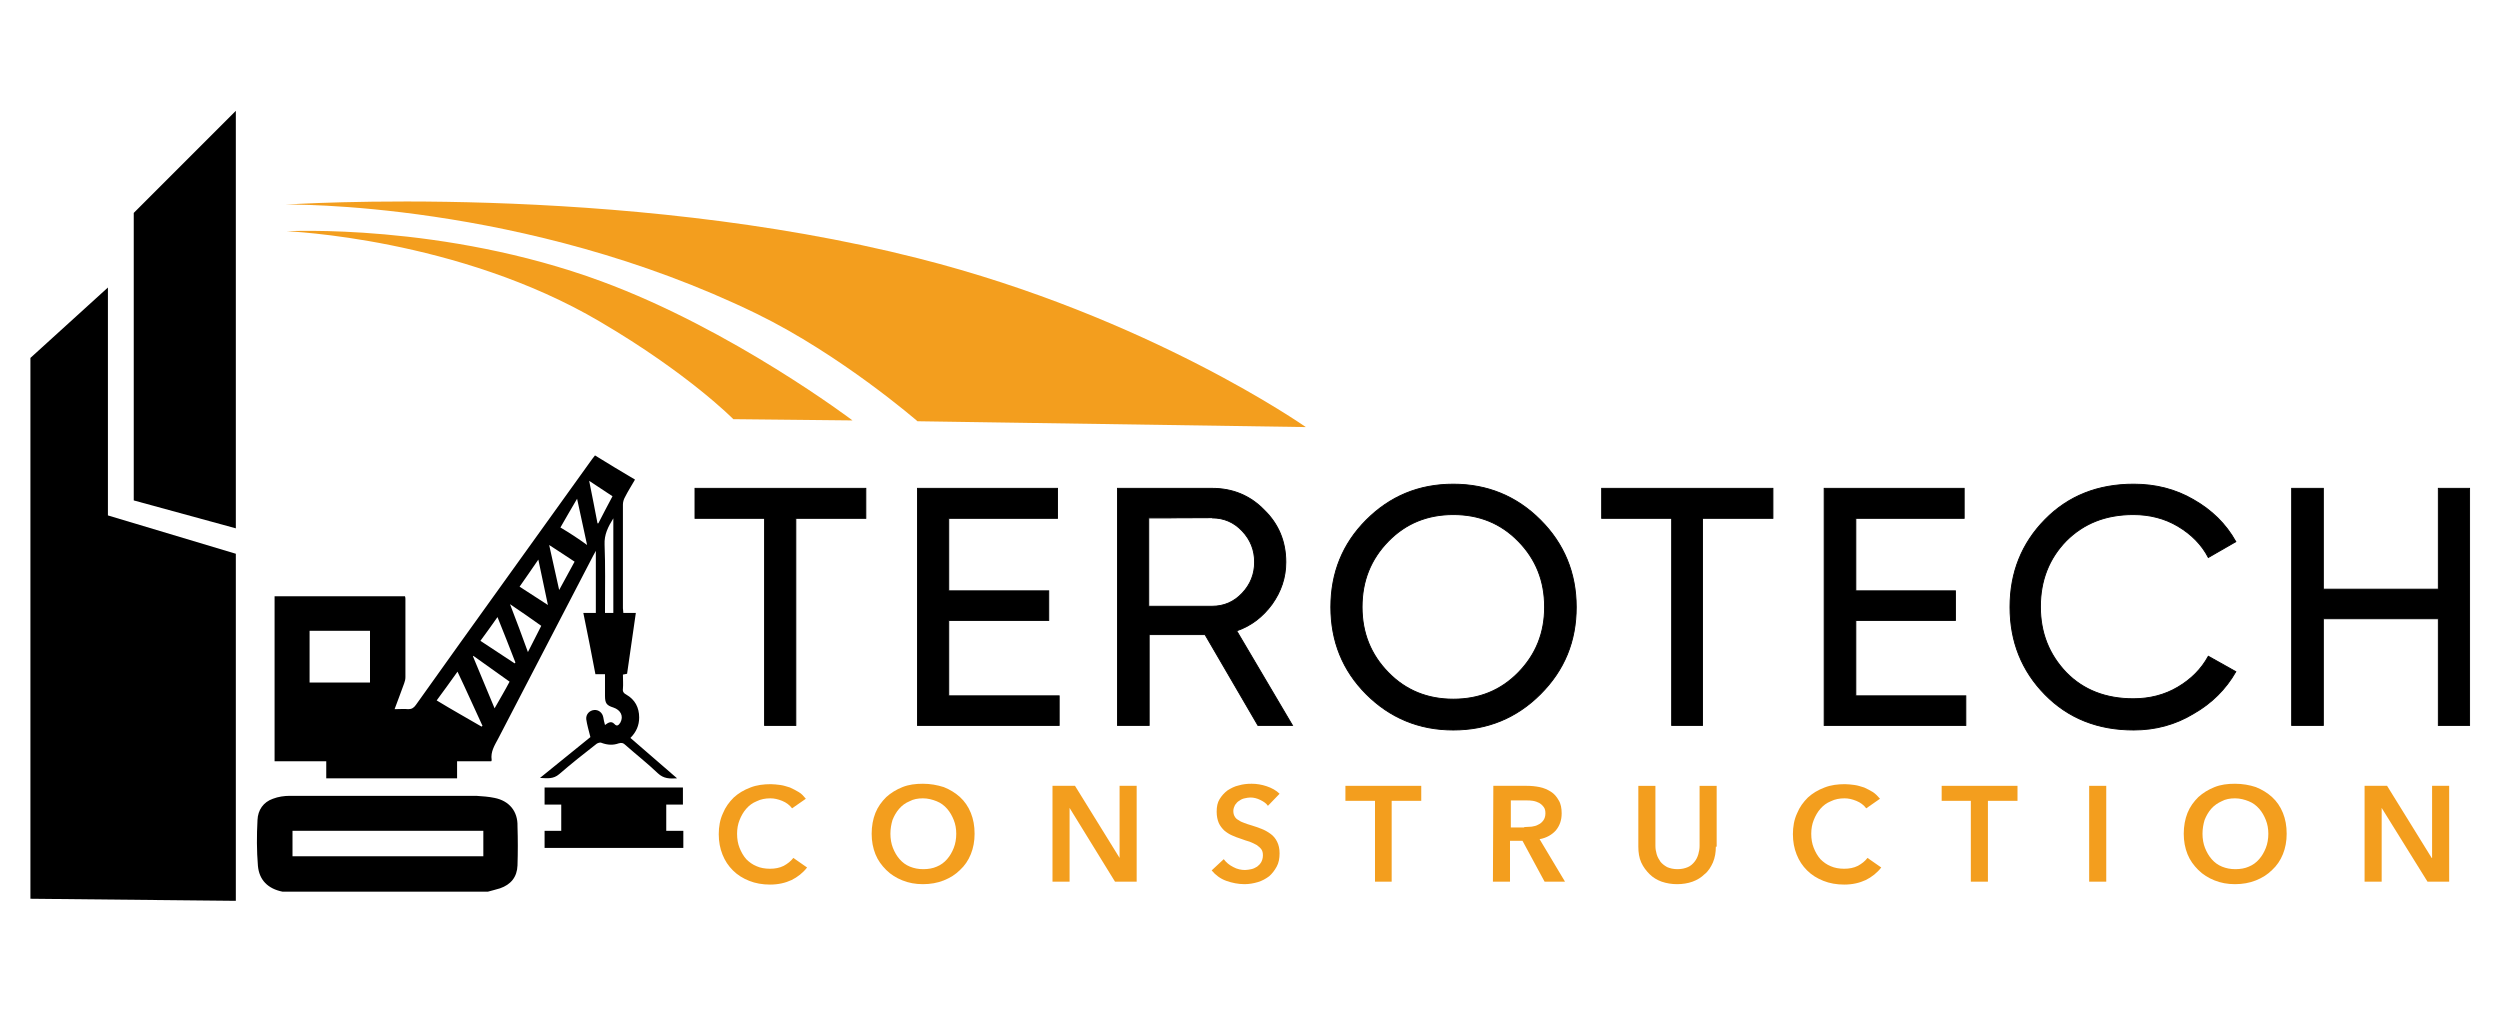 <?xml version="1.0" encoding="utf-8"?>
<!-- Generator: Adobe Illustrator 25.2.0, SVG Export Plug-In . SVG Version: 6.00 Build 0)  -->
<svg version="1.1" id="Layer_1" xmlns="http://www.w3.org/2000/svg" xmlns:xlink="http://www.w3.org/1999/xlink" x="0px" y="0px"
	 viewBox="0 0 60 24.28" style="enable-background:new 0 0 60 24.28;" xml:space="preserve">
<style type="text/css">
	.st0{fill:#F39E1E;}
	.st1{fill:none;stroke:#000000;stroke-width:0.022;stroke-miterlimit:10;}
</style>
<g>
	<path class="st0" d="M6.86,4.91c0,0,5.71-0.1,11.3,2.62c2.03,0.99,3.86,2.58,3.86,2.58l9.32,0.14c0,0-3.77-2.65-9.3-4.05
		C14.84,4.37,6.86,4.91,6.86,4.91"/>
	<path class="st0" d="M6.88,5.55c0,0,4.11,0.16,7.52,2.17c2.13,1.25,3.2,2.34,3.2,2.34l2.86,0.03c0,0-2.88-2.18-6.03-3.34
		C10.63,5.35,6.88,5.55,6.88,5.55"/>
	<polygon points="20.78,11.72 20.78,12.44 19.1,12.44 19.1,17.41 18.35,17.41 18.35,12.44 16.68,12.44 16.68,11.72 	"/>
	<polygon class="st1" points="20.78,11.72 20.78,12.44 19.1,12.44 19.1,17.41 18.35,17.41 18.35,12.44 16.68,12.44 16.68,11.72 	"/>
	<polygon points="22.77,16.7 25.42,16.7 25.42,17.41 22.02,17.41 22.02,11.72 25.38,11.72 25.38,12.44 22.77,12.44 22.77,14.18 
		25.17,14.18 25.17,14.89 22.77,14.89 	"/>
	<polygon class="st1" points="22.77,16.7 25.42,16.7 25.42,17.41 22.02,17.41 22.02,11.72 25.38,11.72 25.38,12.44 22.77,12.44 
		22.77,14.18 25.17,14.18 25.17,14.89 22.77,14.89 	"/>
	<path d="M30.19,17.41l-1.27-2.18h-1.34v2.18h-0.76v-5.69h2.27c0.49,0,0.91,0.17,1.25,0.52c0.35,0.34,0.52,0.76,0.52,1.25
		c0,0.37-0.11,0.7-0.33,1.01c-0.22,0.3-0.5,0.52-0.85,0.64l1.34,2.27H30.19z M27.57,12.43v2.12h1.52c0.28,0,0.52-0.1,0.72-0.31
		c0.2-0.21,0.3-0.46,0.3-0.75s-0.1-0.54-0.3-0.75c-0.2-0.21-0.44-0.31-0.72-0.31C29.09,12.43,27.57,12.43,27.57,12.43z"/>
	<path class="st1" d="M30.19,17.41l-1.27-2.18h-1.34v2.18h-0.76v-5.69h2.27c0.49,0,0.91,0.17,1.25,0.52
		c0.35,0.34,0.52,0.76,0.52,1.25c0,0.37-0.11,0.7-0.33,1.01c-0.22,0.3-0.5,0.52-0.85,0.64l1.34,2.27H30.19z M27.57,12.43v2.12h1.52
		c0.28,0,0.52-0.1,0.72-0.31c0.2-0.21,0.3-0.46,0.3-0.75s-0.1-0.54-0.3-0.75c-0.2-0.21-0.44-0.31-0.72-0.31
		C29.09,12.43,27.57,12.43,27.57,12.43z"/>
	<path d="M36.97,16.66c-0.57,0.57-1.27,0.86-2.09,0.86s-1.52-0.29-2.09-0.86s-0.85-1.27-0.85-2.09s0.28-1.52,0.85-2.09
		s1.26-0.86,2.09-0.86c0.82,0,1.52,0.29,2.09,0.86s0.86,1.27,0.86,2.09S37.55,16.08,36.97,16.66 M33.32,16.14
		c0.42,0.43,0.94,0.64,1.56,0.64c0.62,0,1.14-0.21,1.56-0.64c0.42-0.43,0.63-0.95,0.63-1.57c0-0.63-0.21-1.15-0.63-1.58
		c-0.42-0.43-0.94-0.64-1.56-0.64c-0.62,0-1.14,0.21-1.56,0.64c-0.42,0.43-0.63,0.95-0.63,1.58C32.69,15.19,32.9,15.71,33.32,16.14"
		/>
	<path class="st1" d="M36.97,16.66c-0.57,0.57-1.27,0.86-2.09,0.86s-1.52-0.29-2.09-0.86s-0.85-1.27-0.85-2.09s0.28-1.52,0.85-2.09
		s1.26-0.86,2.09-0.86c0.82,0,1.52,0.29,2.09,0.86s0.86,1.27,0.86,2.09S37.55,16.08,36.97,16.66z M33.32,16.14
		c0.42,0.43,0.94,0.64,1.56,0.64c0.62,0,1.14-0.21,1.56-0.64c0.42-0.43,0.63-0.95,0.63-1.57c0-0.63-0.21-1.15-0.63-1.58
		c-0.42-0.43-0.94-0.64-1.56-0.64c-0.62,0-1.14,0.21-1.56,0.64c-0.42,0.43-0.63,0.95-0.63,1.58C32.69,15.19,32.9,15.71,33.32,16.14z
		"/>
	<polygon points="42.55,11.72 42.55,12.44 40.86,12.44 40.86,17.41 40.12,17.41 40.12,12.44 38.44,12.44 38.44,11.72 	"/>
	<polygon class="st1" points="42.55,11.72 42.55,12.44 40.86,12.44 40.86,17.41 40.12,17.41 40.12,12.44 38.44,12.44 38.44,11.72 	
		"/>
	<polygon points="44.54,16.7 47.18,16.7 47.18,17.41 43.78,17.41 43.78,11.72 47.14,11.72 47.14,12.44 44.54,12.44 44.54,14.18 
		46.93,14.18 46.93,14.89 44.54,14.89 	"/>
	<polygon class="st1" points="44.54,16.7 47.18,16.7 47.18,17.41 43.78,17.41 43.78,11.72 47.14,11.72 47.14,12.44 44.54,12.44 
		44.54,14.18 46.93,14.18 46.93,14.89 44.54,14.89 	"/>
	<path d="M51.21,17.52c-0.86,0-1.57-0.28-2.13-0.85s-0.84-1.27-0.84-2.1c0-0.83,0.28-1.53,0.84-2.1s1.27-0.85,2.13-0.85
		c0.52,0,1,0.12,1.43,0.37c0.44,0.25,0.78,0.58,1.02,1.01L53,13.38c-0.16-0.31-0.41-0.56-0.73-0.75s-0.68-0.28-1.07-0.28
		c-0.66,0-1.19,0.21-1.61,0.63c-0.41,0.42-0.62,0.95-0.62,1.58c0,0.63,0.21,1.15,0.62,1.58c0.41,0.42,0.95,0.63,1.61,0.63
		c0.39,0,0.75-0.09,1.07-0.28s0.56-0.43,0.73-0.74l0.66,0.37c-0.24,0.42-0.58,0.76-1.02,1.01C52.21,17.39,51.73,17.52,51.21,17.52"
		/>
	<path class="st1" d="M51.21,17.52c-0.86,0-1.57-0.28-2.13-0.85s-0.84-1.27-0.84-2.1c0-0.83,0.28-1.53,0.84-2.1s1.27-0.85,2.13-0.85
		c0.52,0,1,0.12,1.43,0.37c0.44,0.25,0.78,0.58,1.02,1.01L53,13.38c-0.16-0.31-0.41-0.56-0.73-0.75s-0.68-0.28-1.07-0.28
		c-0.66,0-1.19,0.21-1.61,0.63c-0.41,0.42-0.62,0.95-0.62,1.58c0,0.63,0.21,1.15,0.62,1.58c0.41,0.42,0.95,0.63,1.61,0.63
		c0.39,0,0.75-0.09,1.07-0.28s0.56-0.43,0.73-0.74l0.66,0.37c-0.24,0.42-0.58,0.76-1.02,1.01C52.21,17.39,51.73,17.52,51.21,17.52z"
		/>
	<polygon points="58.52,11.72 59.27,11.72 59.27,17.41 58.52,17.41 58.52,14.85 55.76,14.85 55.76,17.41 55,17.41 55,11.72 
		55.76,11.72 55.76,14.14 58.52,14.14 	"/>
	<polygon class="st1" points="58.52,11.72 59.27,11.72 59.27,17.41 58.52,17.41 58.52,14.85 55.76,14.85 55.76,17.41 55,17.41 
		55,11.72 55.76,11.72 55.76,14.14 58.52,14.14 	"/>
	<path d="M11.87,19.15c-0.14-0.03-0.29-0.04-0.44-0.05c-1.49,0-2.98,0-4.47,0c-0.14,0-0.28,0.02-0.41,0.07
		c-0.23,0.08-0.36,0.27-0.37,0.51c-0.02,0.37-0.02,0.74,0.01,1.1c0.03,0.34,0.24,0.55,0.59,0.62h4.93c0.1-0.03,0.2-0.05,0.29-0.08
		c0.26-0.09,0.41-0.27,0.42-0.55c0.01-0.31,0.01-0.63,0-0.94C12.43,19.47,12.22,19.22,11.87,19.15 M11.59,20.55H7.02v-0.61h4.58
		v0.61H11.59z"/>
	<path d="M13.42,18.58c0.29-0.25,0.59-0.49,0.9-0.73c0.03-0.02,0.09-0.04,0.12-0.02c0.14,0.05,0.27,0.06,0.41,0.01
		c0.07-0.02,0.11-0.01,0.16,0.04c0.26,0.23,0.53,0.44,0.78,0.68c0.14,0.13,0.28,0.13,0.46,0.12c-0.38-0.33-0.75-0.65-1.12-0.97
		c0.14-0.14,0.21-0.3,0.21-0.49c0-0.24-0.1-0.43-0.31-0.55c-0.06-0.03-0.09-0.07-0.08-0.14c0.01-0.11,0-0.22,0-0.34
		c0.04-0.01,0.07-0.01,0.1-0.02c0.07-0.48,0.14-0.96,0.21-1.46h-0.3c0-0.04-0.01-0.08-0.01-0.11c0-0.83,0-1.66,0-2.49
		c0-0.06,0.02-0.13,0.05-0.18c0.07-0.14,0.16-0.28,0.24-0.42c-0.32-0.19-0.64-0.38-0.96-0.58c-0.02,0.03-0.05,0.06-0.07,0.09
		c-1.41,1.97-2.83,3.93-4.23,5.9c-0.05,0.07-0.1,0.1-0.18,0.1c-0.1-0.01-0.21,0-0.33,0C9.55,16.8,9.63,16.6,9.7,16.4
		c0.02-0.05,0.03-0.1,0.03-0.15c0-0.62,0-1.25,0-1.87c0-0.02,0-0.04-0.01-0.07H6.59v3.96h1.24v0.41h3.14v-0.41h0.82
		c0.01-0.02,0.01-0.02,0.01-0.03c-0.03-0.2,0.07-0.35,0.16-0.52c0.76-1.46,1.52-2.93,2.28-4.39c0.02-0.03,0.03-0.06,0.06-0.11v1.49
		H14c0.1,0.5,0.2,0.98,0.29,1.47h0.23c0,0.18,0,0.35,0,0.52c0,0.18,0.04,0.23,0.2,0.28c0.18,0.06,0.25,0.21,0.17,0.36
		c-0.04,0.06-0.08,0.11-0.15,0.03c-0.07-0.07-0.14-0.03-0.22,0.03c-0.02-0.07-0.03-0.12-0.04-0.18c-0.02-0.12-0.12-0.19-0.22-0.18
		c-0.11,0.01-0.2,0.1-0.19,0.22c0.02,0.14,0.06,0.27,0.1,0.43c-0.38,0.31-0.79,0.64-1.21,0.98C13.14,18.68,13.28,18.7,13.42,18.58
		 M8.88,16.38H7.43v-1.24h1.45V16.38z M11.56,17.44c-0.36-0.21-0.72-0.41-1.08-0.63c0.17-0.23,0.33-0.45,0.5-0.69
		c0.21,0.44,0.4,0.87,0.6,1.3C11.57,17.43,11.56,17.43,11.56,17.44 M11.87,17c-0.18-0.43-0.35-0.84-0.52-1.25
		c0.01,0,0.01-0.01,0.01-0.01c0.29,0.21,0.58,0.41,0.87,0.62C12.12,16.57,12,16.77,11.87,17 M12.35,15.92
		c-0.27-0.18-0.55-0.36-0.82-0.54c0.14-0.19,0.27-0.37,0.41-0.57c0.15,0.37,0.29,0.73,0.43,1.09
		C12.36,15.92,12.35,15.92,12.35,15.92 M12.67,15.65c-0.14-0.39-0.28-0.76-0.43-1.15c0.27,0.18,0.51,0.35,0.75,0.52
		C12.89,15.22,12.78,15.43,12.67,15.65 M12.47,14.08c0.15-0.21,0.29-0.42,0.45-0.65c0.08,0.37,0.15,0.72,0.23,1.09
		C12.92,14.37,12.7,14.23,12.47,14.08 M13.42,14.16c-0.08-0.37-0.16-0.71-0.24-1.08c0.22,0.14,0.41,0.27,0.61,0.4
		C13.67,13.7,13.55,13.92,13.42,14.16 M13.45,12.66c0.13-0.23,0.26-0.45,0.4-0.69c0.08,0.38,0.16,0.73,0.24,1.11
		C13.87,12.92,13.67,12.79,13.45,12.66 M14.34,12.56c-0.06-0.33-0.13-0.66-0.2-1.02c0.2,0.13,0.38,0.25,0.56,0.37
		c-0.12,0.22-0.23,0.44-0.34,0.65C14.35,12.56,14.34,12.56,14.34,12.56 M14.72,14.71h-0.2v-0.12c0-0.51,0.01-1.01-0.01-1.52
		c-0.01-0.24,0.08-0.42,0.21-0.63V14.71z"/>
	<polygon points="15.99,19.94 15.99,19.31 16.39,19.31 16.39,18.9 13.07,18.9 13.07,19.31 13.47,19.31 13.47,19.94 13.07,19.94 
		13.07,20.35 16.4,20.35 16.4,19.94 	"/>
	<polygon points="2.59,6.9 2.59,12.37 5.66,13.29 5.66,21.62 0.73,21.57 0.73,8.59 	"/>
	<polygon points="3.21,5.11 5.66,2.66 5.66,12.68 3.21,12.01 	"/>
	<path class="st0" d="M19.01,19.4c-0.06-0.08-0.14-0.14-0.24-0.18s-0.19-0.06-0.28-0.06c-0.12,0-0.23,0.02-0.33,0.07
		c-0.1,0.04-0.18,0.1-0.25,0.18s-0.12,0.17-0.16,0.27c-0.04,0.1-0.06,0.21-0.06,0.33c0,0.13,0.02,0.24,0.06,0.34
		c0.04,0.1,0.09,0.19,0.16,0.27c0.07,0.07,0.15,0.13,0.25,0.17c0.09,0.04,0.2,0.06,0.32,0.06c0.12,0,0.23-0.02,0.33-0.07
		c0.09-0.05,0.17-0.11,0.23-0.19l0.33,0.23c-0.1,0.13-0.23,0.23-0.37,0.3c-0.15,0.07-0.32,0.11-0.52,0.11
		c-0.18,0-0.35-0.03-0.5-0.09S17.7,21,17.59,20.89c-0.11-0.11-0.19-0.23-0.25-0.38s-0.09-0.31-0.09-0.49s0.03-0.35,0.1-0.5
		c0.06-0.15,0.15-0.27,0.26-0.38c0.11-0.1,0.24-0.18,0.4-0.24c0.15-0.06,0.32-0.08,0.49-0.08c0.07,0,0.15,0.01,0.23,0.02
		c0.08,0.01,0.16,0.04,0.23,0.06c0.07,0.03,0.14,0.07,0.21,0.11s0.12,0.1,0.17,0.16L19.01,19.4z"/>
	<path class="st0" d="M20.92,20.01c0-0.18,0.03-0.35,0.09-0.5s0.15-0.27,0.26-0.38c0.11-0.1,0.24-0.18,0.39-0.24
		s0.31-0.08,0.49-0.08s0.34,0.03,0.5,0.08c0.15,0.06,0.28,0.14,0.39,0.24c0.11,0.1,0.2,0.23,0.26,0.38s0.09,0.31,0.09,0.5
		c0,0.18-0.03,0.34-0.09,0.49s-0.15,0.28-0.26,0.38c-0.11,0.11-0.24,0.19-0.39,0.25s-0.32,0.09-0.5,0.09s-0.34-0.03-0.49-0.09
		s-0.28-0.14-0.39-0.25c-0.11-0.11-0.2-0.23-0.26-0.38S20.92,20.19,20.92,20.01 M21.37,20.01c0,0.12,0.02,0.24,0.06,0.34
		c0.04,0.1,0.09,0.19,0.16,0.27s0.15,0.14,0.25,0.18s0.2,0.06,0.32,0.06c0.12,0,0.23-0.02,0.32-0.06c0.1-0.04,0.18-0.1,0.25-0.18
		s0.12-0.17,0.16-0.27c0.04-0.1,0.06-0.22,0.06-0.34s-0.02-0.23-0.06-0.33c-0.04-0.1-0.09-0.19-0.16-0.27s-0.15-0.14-0.25-0.18
		s-0.21-0.07-0.33-0.07s-0.23,0.02-0.32,0.07c-0.1,0.04-0.18,0.1-0.25,0.18s-0.12,0.17-0.16,0.27
		C21.39,19.78,21.37,19.89,21.37,20.01"/>
	<polygon class="st0" points="25.26,18.86 25.8,18.86 26.87,20.59 26.87,20.59 26.87,18.86 27.28,18.86 27.28,21.16 26.76,21.16 
		25.67,19.39 25.67,19.39 25.67,21.16 25.26,21.16 	"/>
	<path class="st0" d="M30.43,19.34c-0.04-0.06-0.1-0.1-0.18-0.14s-0.16-0.06-0.24-0.06c-0.05,0-0.09,0.01-0.14,0.02
		c-0.05,0.01-0.09,0.03-0.13,0.06c-0.04,0.02-0.07,0.06-0.1,0.1c-0.02,0.04-0.04,0.09-0.04,0.14s0.01,0.1,0.03,0.13
		c0.02,0.04,0.05,0.07,0.09,0.09c0.04,0.03,0.08,0.05,0.14,0.07c0.05,0.02,0.11,0.04,0.18,0.06s0.15,0.05,0.23,0.08
		c0.08,0.03,0.15,0.07,0.22,0.12s0.12,0.11,0.16,0.19c0.04,0.08,0.06,0.17,0.06,0.28c0,0.12-0.02,0.23-0.07,0.32
		s-0.11,0.17-0.18,0.23c-0.08,0.06-0.17,0.11-0.27,0.14s-0.21,0.05-0.32,0.05c-0.15,0-0.3-0.03-0.44-0.08
		c-0.14-0.05-0.26-0.14-0.35-0.25l0.29-0.27c0.06,0.08,0.13,0.14,0.23,0.19c0.09,0.05,0.19,0.07,0.28,0.07
		c0.05,0,0.1-0.01,0.15-0.02c0.05-0.01,0.09-0.03,0.14-0.06c0.04-0.03,0.07-0.06,0.1-0.11c0.02-0.04,0.04-0.09,0.04-0.16
		c0-0.06-0.01-0.11-0.04-0.15s-0.07-0.07-0.11-0.1c-0.05-0.03-0.1-0.05-0.17-0.08c-0.07-0.02-0.13-0.04-0.21-0.07
		c-0.07-0.02-0.14-0.05-0.21-0.08c-0.07-0.03-0.13-0.07-0.19-0.12c-0.05-0.05-0.1-0.11-0.13-0.18s-0.05-0.16-0.05-0.27
		c0-0.12,0.02-0.22,0.07-0.3c0.05-0.08,0.11-0.15,0.19-0.21c0.08-0.05,0.17-0.1,0.27-0.12c0.1-0.03,0.2-0.04,0.31-0.04
		c0.12,0,0.24,0.02,0.36,0.06s0.23,0.1,0.31,0.18L30.43,19.34z"/>
	<polygon class="st0" points="33,19.22 32.29,19.22 32.29,18.86 34.11,18.86 34.11,19.22 33.4,19.22 33.4,21.16 33,21.16 	"/>
	<path class="st0" d="M35.84,18.86h0.8c0.11,0,0.21,0.01,0.31,0.03c0.1,0.02,0.19,0.06,0.27,0.11s0.14,0.12,0.19,0.21
		c0.05,0.08,0.07,0.19,0.07,0.31c0,0.17-0.05,0.3-0.14,0.41c-0.09,0.1-0.22,0.18-0.39,0.21l0.61,1.02h-0.49l-0.53-0.98h-0.3v0.98
		h-0.41L35.84,18.86L35.84,18.86z M36.58,19.85c0.06,0,0.12-0.01,0.18-0.01c0.06-0.01,0.11-0.02,0.16-0.05
		c0.05-0.02,0.09-0.06,0.12-0.1c0.03-0.04,0.05-0.1,0.05-0.17c0-0.06-0.01-0.11-0.04-0.15c-0.03-0.04-0.06-0.07-0.11-0.1
		c-0.04-0.02-0.09-0.04-0.15-0.05c-0.05-0.01-0.11-0.01-0.16-0.01h-0.37v0.65h0.32V19.85z"/>
	<path class="st0" d="M41.18,20.32c0,0.14-0.02,0.26-0.07,0.38c-0.05,0.11-0.11,0.21-0.2,0.28c-0.08,0.08-0.18,0.14-0.29,0.18
		s-0.24,0.06-0.37,0.06c-0.13,0-0.25-0.02-0.37-0.06c-0.11-0.04-0.21-0.1-0.29-0.18s-0.15-0.17-0.2-0.28s-0.07-0.24-0.07-0.38v-1.46
		h0.41v1.44c0,0.07,0.01,0.13,0.03,0.2s0.05,0.12,0.09,0.18c0.04,0.05,0.09,0.09,0.16,0.13c0.07,0.03,0.15,0.05,0.25,0.05
		s0.18-0.02,0.25-0.05s0.12-0.08,0.16-0.13s0.07-0.11,0.09-0.18s0.03-0.13,0.03-0.2v-1.44h0.41v1.46H41.18z"/>
	<path class="st0" d="M44.79,19.4c-0.06-0.08-0.14-0.14-0.24-0.18c-0.1-0.04-0.19-0.06-0.28-0.06c-0.12,0-0.23,0.02-0.33,0.07
		c-0.1,0.04-0.18,0.1-0.25,0.18s-0.12,0.17-0.16,0.27c-0.04,0.1-0.06,0.21-0.06,0.33c0,0.13,0.02,0.24,0.06,0.34
		s0.09,0.19,0.16,0.27c0.07,0.07,0.15,0.13,0.25,0.17c0.09,0.04,0.2,0.06,0.32,0.06s0.23-0.02,0.33-0.07
		c0.09-0.05,0.17-0.11,0.23-0.19l0.33,0.23c-0.1,0.13-0.23,0.23-0.37,0.3c-0.15,0.07-0.32,0.11-0.52,0.11
		c-0.18,0-0.35-0.03-0.5-0.09s-0.28-0.14-0.39-0.25s-0.19-0.23-0.25-0.38s-0.09-0.31-0.09-0.49s0.03-0.35,0.1-0.5
		c0.06-0.15,0.15-0.27,0.26-0.38c0.11-0.1,0.24-0.18,0.4-0.24c0.15-0.06,0.32-0.08,0.49-0.08c0.07,0,0.15,0.01,0.23,0.02
		c0.08,0.01,0.16,0.04,0.23,0.06c0.07,0.03,0.14,0.07,0.21,0.11c0.06,0.04,0.12,0.1,0.17,0.16L44.79,19.4z"/>
	<polygon class="st0" points="47.3,19.22 46.6,19.22 46.6,18.86 48.42,18.86 48.42,19.22 47.71,19.22 47.71,21.16 47.3,21.16 	"/>
	<rect x="50.14" y="18.86" class="st0" width="0.41" height="2.3"/>
	<path class="st0" d="M52.41,20.01c0-0.18,0.03-0.35,0.09-0.5s0.15-0.27,0.26-0.38c0.11-0.1,0.24-0.18,0.39-0.24
		c0.15-0.06,0.31-0.08,0.49-0.08s0.35,0.03,0.5,0.08c0.15,0.06,0.28,0.14,0.39,0.24c0.11,0.1,0.2,0.23,0.26,0.38
		c0.06,0.15,0.09,0.31,0.09,0.5c0,0.18-0.03,0.34-0.09,0.49s-0.15,0.28-0.26,0.38c-0.11,0.11-0.24,0.19-0.39,0.25
		c-0.15,0.06-0.32,0.09-0.5,0.09s-0.34-0.03-0.49-0.09s-0.28-0.14-0.39-0.25s-0.2-0.23-0.26-0.38
		C52.44,20.35,52.41,20.19,52.41,20.01 M52.86,20.01c0,0.12,0.02,0.24,0.06,0.34s0.09,0.19,0.16,0.27s0.15,0.14,0.25,0.18
		s0.2,0.06,0.32,0.06s0.23-0.02,0.32-0.06c0.1-0.04,0.18-0.1,0.25-0.18s0.12-0.17,0.16-0.27c0.04-0.1,0.06-0.22,0.06-0.34
		s-0.02-0.23-0.06-0.33c-0.04-0.1-0.09-0.19-0.16-0.27s-0.15-0.14-0.25-0.18s-0.21-0.07-0.33-0.07c-0.12,0-0.23,0.02-0.32,0.07
		c-0.09,0.04-0.18,0.1-0.25,0.18s-0.12,0.17-0.16,0.27C52.88,19.78,52.86,19.89,52.86,20.01"/>
	<polygon class="st0" points="56.75,18.86 57.29,18.86 58.36,20.59 58.37,20.59 58.37,18.86 58.78,18.86 58.78,21.16 58.26,21.16 
		57.16,19.39 57.16,19.39 57.16,21.16 56.75,21.16 	"/>
</g>
</svg>
